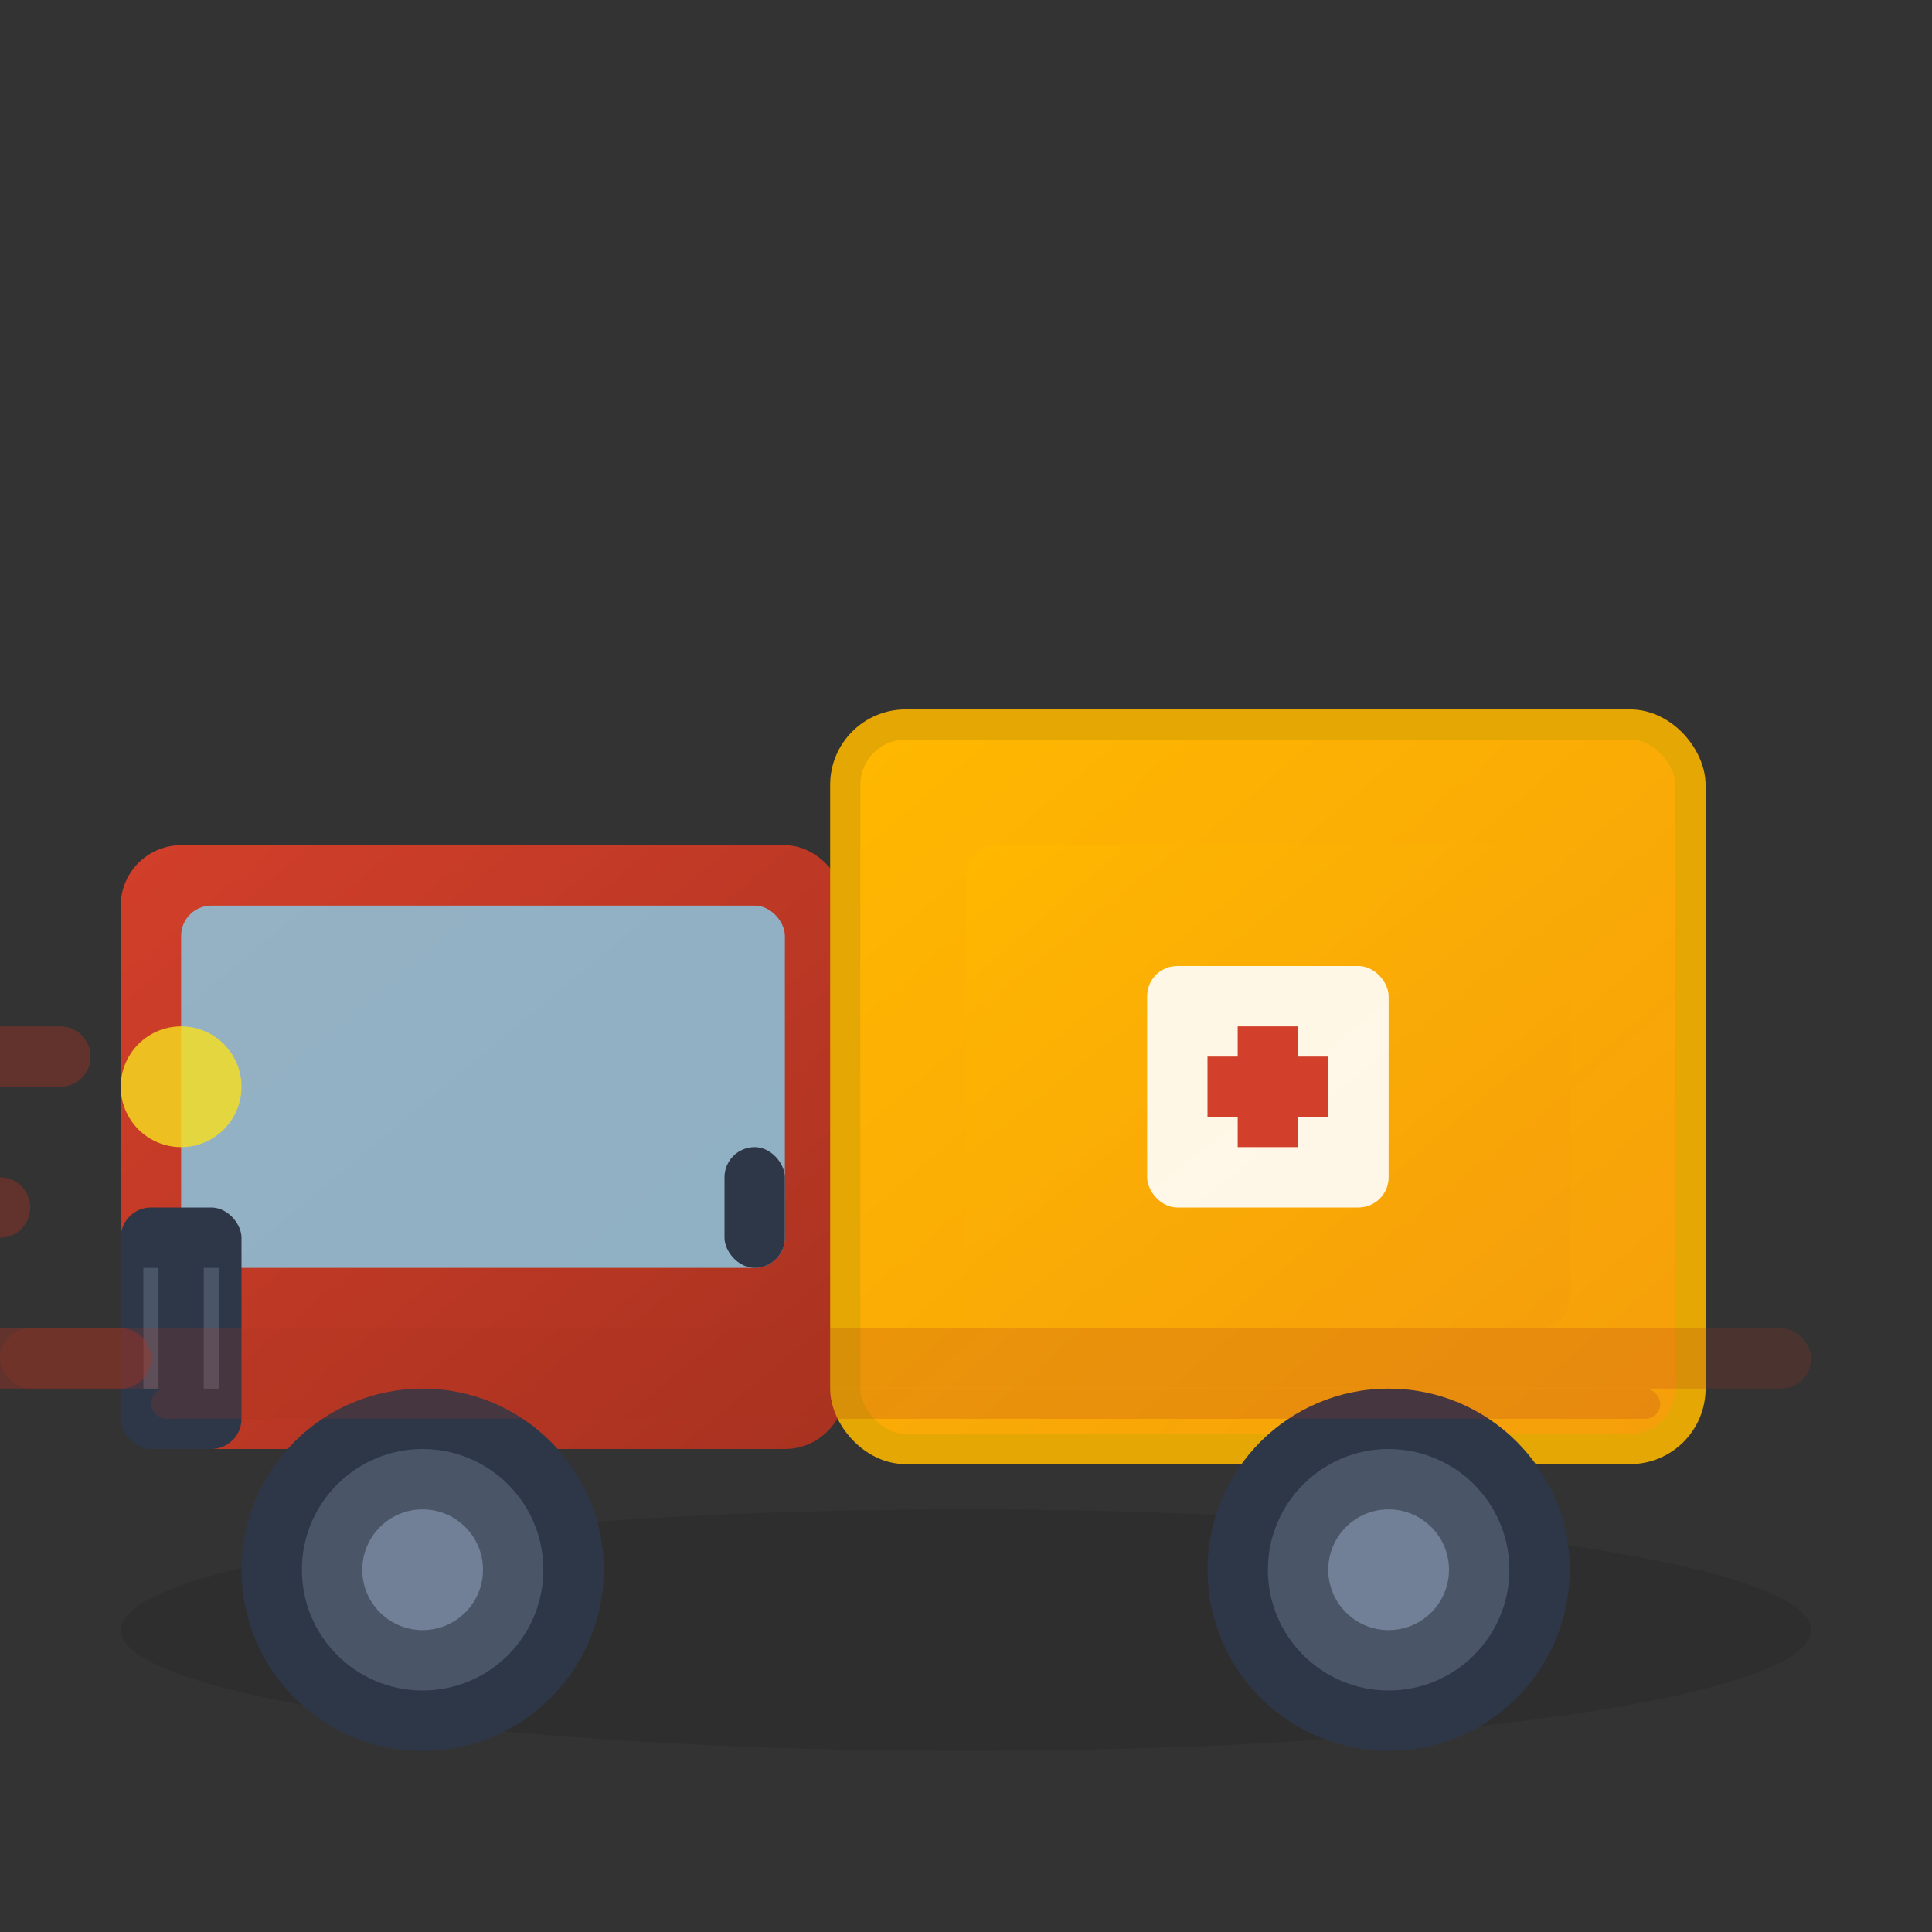 <svg xmlns="http://www.w3.org/2000/svg" viewBox="0 0 64 64" width="64" height="64">
  <rect x="0" y="0" width="64" height="64" fill="#333333" stroke="none"/>
  <defs>
    <linearGradient id="truckGradient" x1="0%" y1="0%" x2="100%" y2="100%">
      <stop offset="0%" style="stop-color:#D23F2A;stop-opacity:1" />
      <stop offset="100%" style="stop-color:#A83220;stop-opacity:1" />
    </linearGradient>
    <linearGradient id="boxGradient" x1="0%" y1="0%" x2="100%" y2="100%">
      <stop offset="0%" style="stop-color:#FFB800;stop-opacity:1" />
      <stop offset="100%" style="stop-color:#F59E0B;stop-opacity:1" />
    </linearGradient>
  </defs>
  
  <!-- Truck shadow -->
  <ellipse cx="32" cy="54" rx="28" ry="4" fill="#000000" opacity="0.1"/>
  
  <!-- Delivery truck -->
  <g transform="translate(4, 20)">
    <!-- Truck cab -->
    <rect x="0" y="8" width="24" height="20" rx="2" fill="url(#truckGradient)"/>
    
    <!-- Truck cargo area -->
    <rect x="24" y="4" width="28" height="24" rx="2" fill="url(#boxGradient)" stroke="#E4A704" stroke-width="1"/>
    
    <!-- Windshield -->
    <rect x="2" y="10" width="20" height="12" rx="1" fill="#87CEEB" opacity="0.8"/>
    
    <!-- Front grille -->
    <rect x="0" y="20" width="4" height="8" rx="1" fill="#2D3748"/>
    <line x1="1" y1="22" x2="1" y2="26" stroke="#4A5568" stroke-width="0.5"/>
    <line x1="3" y1="22" x2="3" y2="26" stroke="#4A5568" stroke-width="0.5"/>
    
    <!-- Wheels -->
    <circle cx="10" cy="32" r="6" fill="#2D3748"/>
    <circle cx="10" cy="32" r="4" fill="#4A5568"/>
    <circle cx="10" cy="32" r="2" fill="#718096"/>
    
    <circle cx="42" cy="32" r="6" fill="#2D3748"/>
    <circle cx="42" cy="32" r="4" fill="#4A5568"/>
    <circle cx="42" cy="32" r="2" fill="#718096"/>
    
    <!-- Cargo details -->
    <rect x="28" y="8" width="20" height="16" rx="1" fill="url(#boxGradient)" opacity="0.8"/>
    
    <!-- Delivery box icon -->
    <g transform="translate(34, 12)">
      <rect x="0" y="0" width="8" height="8" rx="1" fill="#FFFFFF" opacity="0.9"/>
      <line x1="2" y1="4" x2="6" y2="4" stroke="#D23F2A" stroke-width="2"/>
      <line x1="4" y1="2" x2="4" y2="6" stroke="#D23F2A" stroke-width="2"/>
    </g>
    
    <!-- Speed lines -->
    <g opacity="0.4">
      <line x1="-8" y1="15" x2="-2" y2="15" stroke="#A83220" stroke-width="2" stroke-linecap="round"/>
      <line x1="-10" y1="20" x2="-4" y2="20" stroke="#A83220" stroke-width="2" stroke-linecap="round"/>
      <line x1="-6" y1="25" x2="0" y2="25" stroke="#A83220" stroke-width="2" stroke-linecap="round"/>
    </g>
    
    <!-- Headlight -->
    <circle cx="2" cy="16" r="2" fill="#F7DF1E" opacity="0.8"/>
    
    <!-- Door handle -->
    <rect x="20" y="18" width="2" height="4" rx="1" fill="#2D3748"/>
  </g>
  
  <!-- Motion blur effect -->
  <g opacity="0.2">
    <rect x="0" y="44" width="60" height="2" rx="1" fill="#A83220"/>
    <rect x="5" y="46" width="50" height="1" rx="0.5" fill="#A83220"/>
  </g>
</svg>
